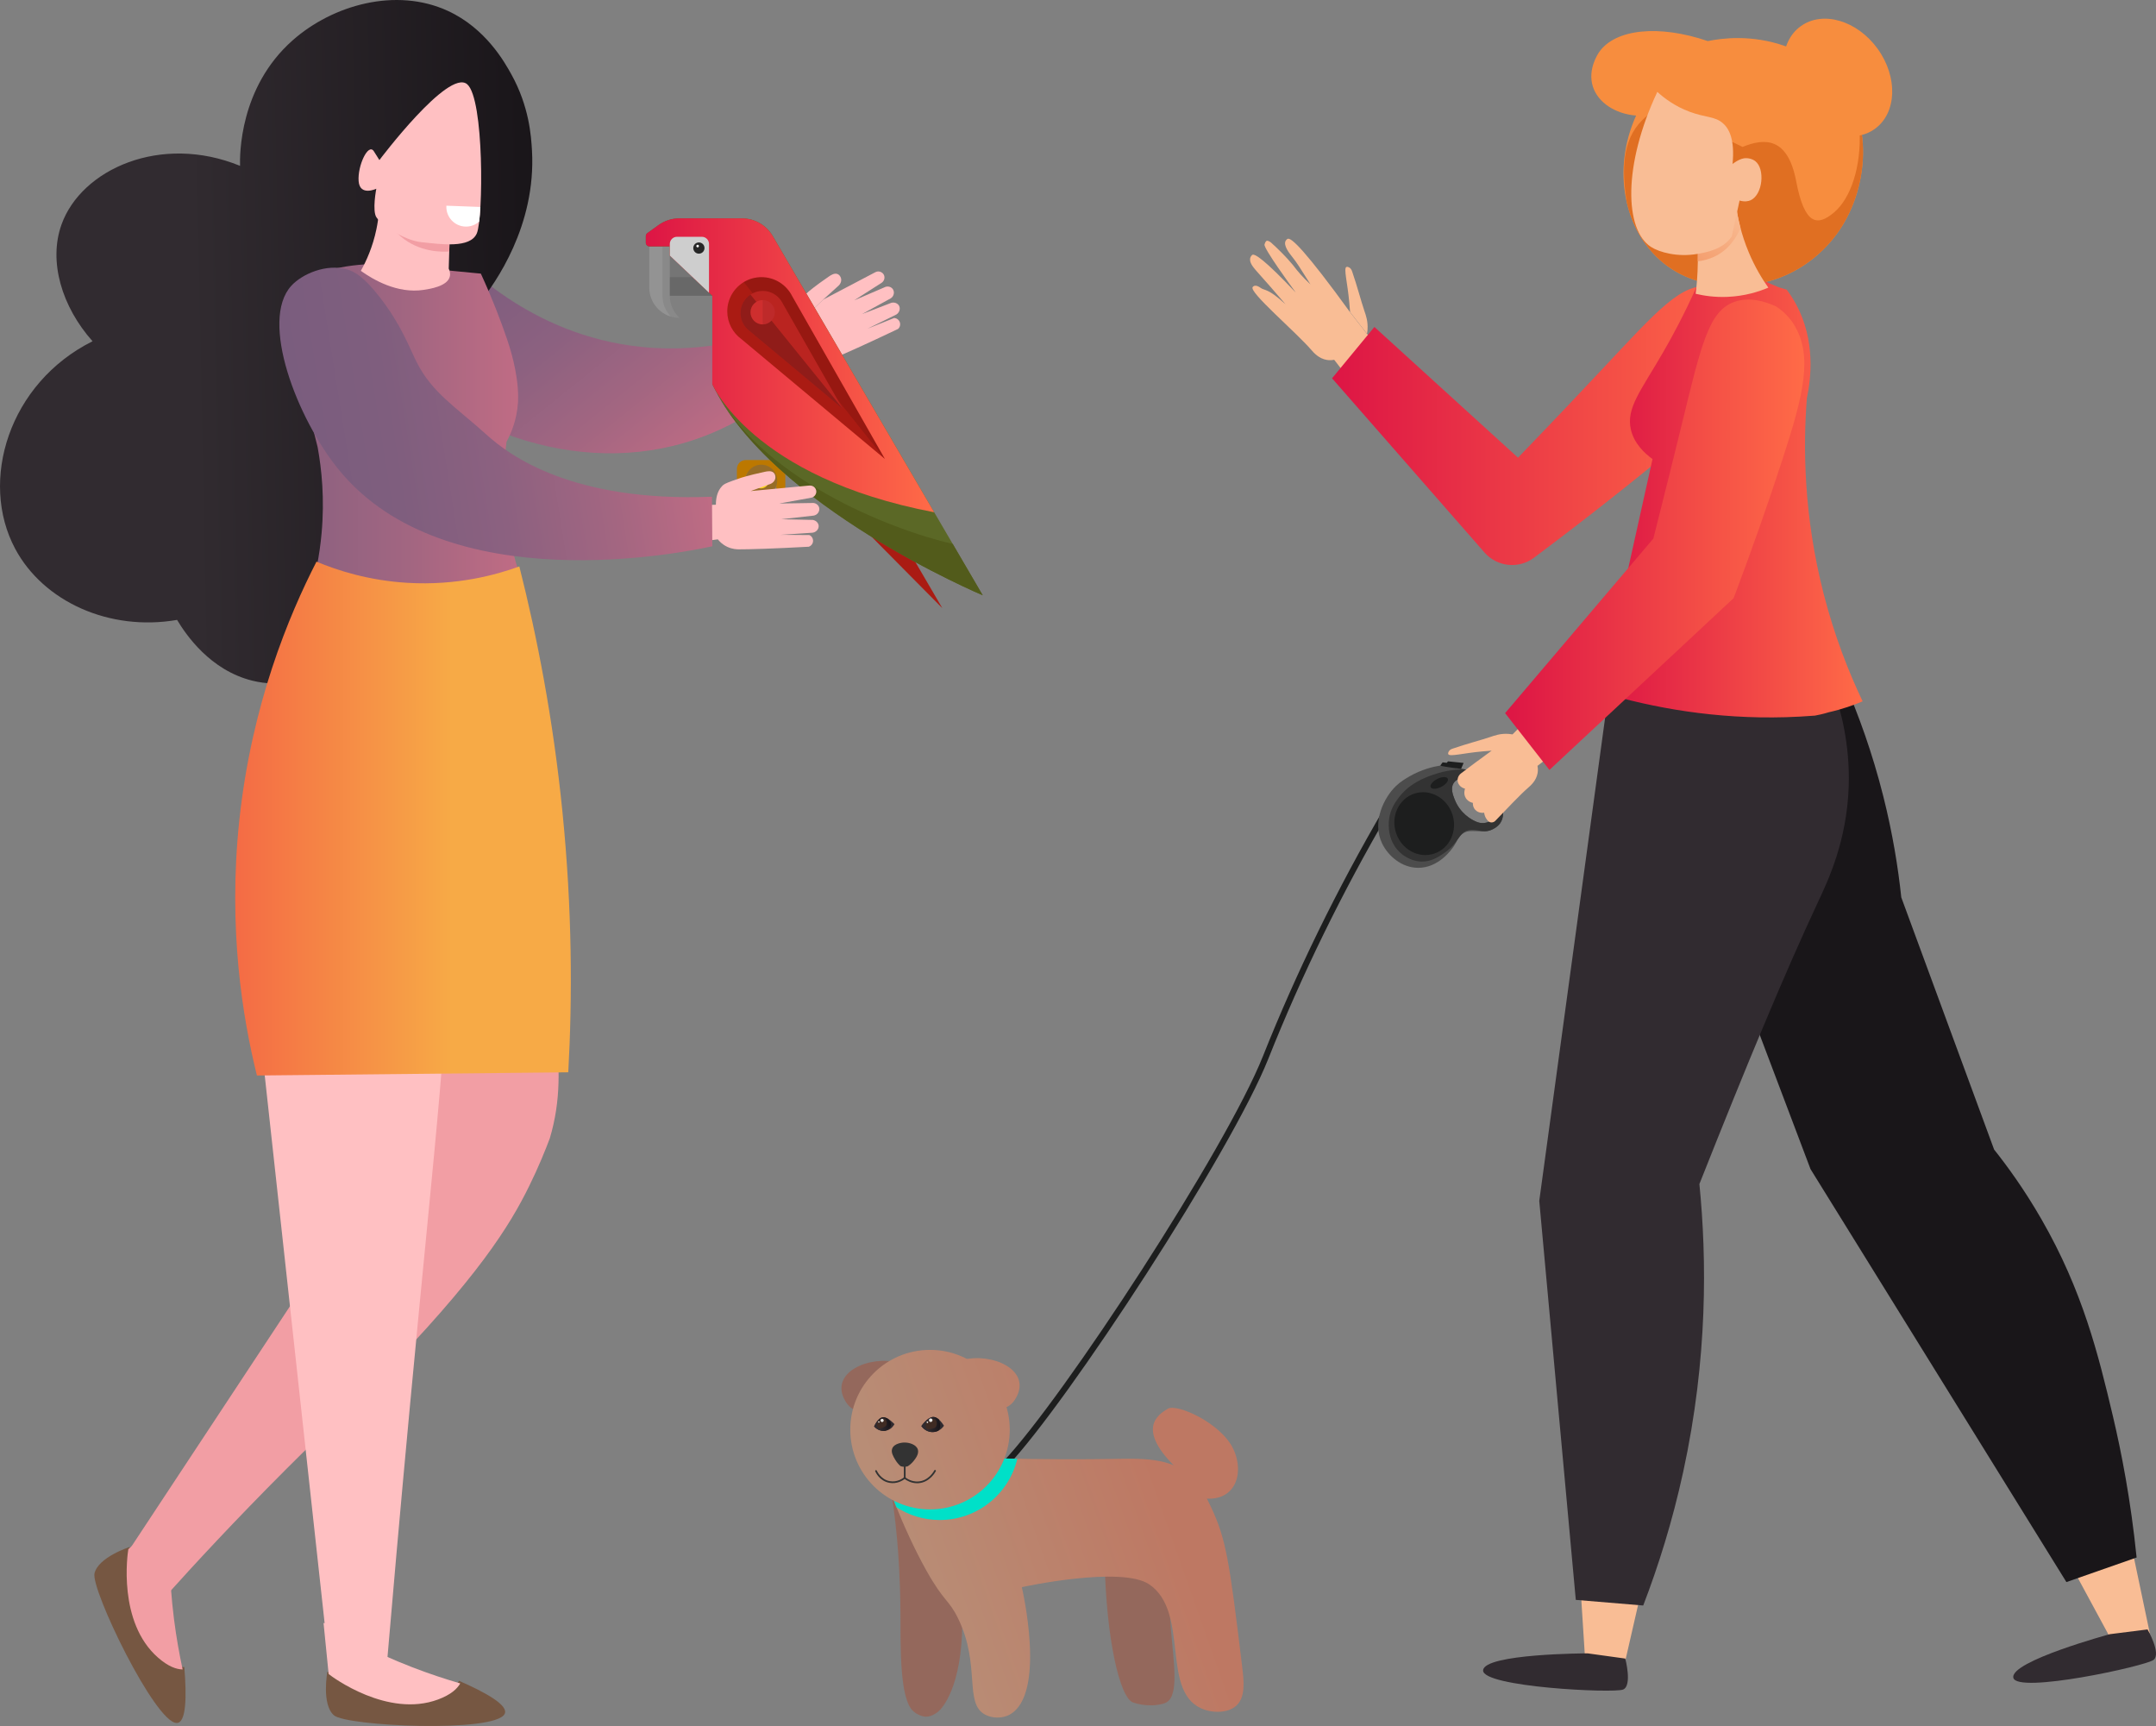 <?xml version="1.0" encoding="utf-8"?>
<!-- Generator: Adobe Illustrator 25.4.1, SVG Export Plug-In . SVG Version: 6.00 Build 0)  -->
<svg version="1.1" id="Layer_2" xmlns="http://www.w3.org/2000/svg" xmlns:xlink="http://www.w3.org/1999/xlink" x="0px" y="0px"
	 viewBox="0 0 652.7 522.42" style="enable-background:new 0 0 652.7 522.42;" xml:space="preserve">
<rect x="0" y="0" width="652.7" height="522.42" fill="#808080" stroke="none"/>
<style type="text/css">
	.st0{fill:#FFC0C2;}
	.st1{fill:url(#SVGID_1_);}
	.st2{fill:#BC7800;}
	.st3{fill:#966C27;}
	.st4{fill:#FFD41F;}
	.st5{fill:#AA1B13;}
	.st6{fill:#757575;}
	.st7{opacity:0.11;}
	.st8{fill:#939393;}
	.st9{opacity:0.07;}
	.st10{fill:#5B6826;}
	.st11{fill:url(#SVGID_00000075861679019136984190000001542460922683760270_);}
	.st12{fill:#525B1B;}
	.st13{fill:#CECECE;}
	.st14{fill:#BA2420;}
	.st15{fill:#262626;}
	.st16{fill:#FFFFFF;}
	.st17{opacity:0.23;}
	.st18{fill:#CE2E2E;}
	.st19{opacity:0.08;}
	.st20{fill:#F9BD95;}
	.st21{fill:#312B30;}
	.st22{fill:#191619;}
	.st23{fill:#F78D3E;}
	.st24{fill:#E06F22;}
	.st25{fill:url(#SVGID_00000090270687385473335770000016675674653023373503_);}
	.st26{fill:url(#SVGID_00000103225685359353500330000007748885650622288271_);}
	.st27{fill:url(#SVGID_00000018227780183699096240000007104438395481473154_);}
	.st28{fill:url(#SVGID_00000052810719380928109410000007477576703870044058_);}
	.st29{fill:url(#SVGID_00000167362620059517619410000004871359100795747499_);}
	.st30{fill:#1D1E1E;}
	.st31{fill:#4C4C4C;}
	.st32{fill:#333333;}
	.st33{fill:#94685C;}
	.st34{fill:url(#SVGID_00000119828563798213011230000007801038914479286710_);}
	.st35{fill:url(#SVGID_00000170257254946882754740000017086651690083240850_);}
	.st36{fill:#00E0C8;}
	.st37{fill:url(#SVGID_00000012464848203718533350000004320674724157439656_);}
	.st38{fill:url(#SVGID_00000182486582315520118780000003596228991328822146_);}
	.st39{fill:url(#SVGID_00000016759479792716147430000014410615947691208859_);}
	.st40{fill:url(#SVGID_00000041277770045795088920000016689565305547595165_);}
	.st41{fill:#3F2B23;}
	.st42{fill:#E8E8E6;}
	.st43{fill:url(#SVGID_00000094610585091267690950000013976304909900999601_);}
	.st44{fill:url(#SVGID_00000072988793693021686400000004982391025118877105_);}
	.st45{fill:url(#SVGID_00000116931524291005186990000002336810293212793511_);}
	.st46{fill:url(#SVGID_00000181788845436646959970000005008773345633279665_);}
	.st47{fill:url(#SVGID_00000083061841306649243760000007995353731113099444_);}
	.st48{fill:#F29EA4;}
	.st49{fill:#765742;}
	.st50{fill:url(#SVGID_00000029764587007125970040000016702742588145280154_);}
	.st51{fill:url(#SVGID_00000046316188879005462210000004516388361389886611_);}
</style>
<g>
	<path class="st0" d="M272.41,97.55c-0.25-0.74-0.94-1.26-1.72-1.3c-2.7,1.08-5.39,2.16-8.09,3.25c2.8-1.37,5.6-2.75,8.4-4.12
		c1.2-0.48,1.68-1.84,1.2-2.79c-0.39-0.76-1.37-1.19-2.35-0.94c-2.95,1.14-5.91,2.27-8.87,3.41c2.87-1.57,5.74-3.14,8.61-4.72
		c1.05-0.61,1.31-1.97,0.69-2.84c-0.55-0.77-1.68-1.02-2.6-0.5c-3.03,1.3-6.06,2.61-9.09,3.91c2.79-1.78,5.57-3.56,8.36-5.35
		c0.79-0.57,1.03-1.62,0.6-2.43c-0.48-0.88-1.65-1.24-2.59-0.72c-5.25,2.76-10.51,5.52-15.76,8.28l-8.16,7.83
		c-1.83,0.83-3.67,1.66-5.5,2.48c1.97,3.11,3.95,6.23,5.92,9.34c1.47-0.84,2.86-1.64,4.11-2.36c0.61,0.34,1.83,0.93,3.49,1.01
		c1.67,0.08,2.96-0.41,3.59-0.67c2.59-1.04,9.72-4.23,19.21-8.75C272.43,99.09,272.65,98.28,272.41,97.55z"/>
	
		<linearGradient id="SVGID_1_" gradientUnits="userSpaceOnUse" x1="-5684.827" y1="-2534.174" x2="-5578.658" y2="-2534.174" gradientTransform="matrix(-0.627 -0.779 -0.779 0.627 -5331.844 -2696.138)">
		<stop  offset="0" style="stop-color:#C06C84"/>
		<stop  offset="0.259" style="stop-color:#A36681"/>
		<stop  offset="0.524" style="stop-color:#8C6180"/>
		<stop  offset="0.776" style="stop-color:#7F5E7E"/>
		<stop  offset="1" style="stop-color:#7A5D7E"/>
	</linearGradient>
	<path class="st1" d="M123.86,85.24c0.71-0.96,2-2.43,4.07-3.55c1.13-0.62,2.2-0.96,3.05-1.16c-2.07-0.68-7.29-2.54-7.12-4.22
		c0.22-2.16,9.25-2.78,10.64-2.86c5.14,5.87,25.82,28.08,59.74,31.56c20.08,2.06,36.07-3.34,44.33-6.85
		c2.49,3.79,4.99,7.58,7.48,11.37c-7.86,8.34-21.91,20.46-42.27,25.42c-35.86,8.74-76.2-8.41-103.43-43.2
		C108.18,89.58,116.02,87.41,123.86,85.24z"/>
	<path class="st0" d="M253.9,86.44c0.66-0.65,0.93-1.55,0.67-2.33c-0.16-0.49-0.53-0.99-1.06-1.18c-0.92-0.35-1.96,0.34-2.62,0.79
		c-4.3,2.95-6.15,4.58-6.15,4.58c-2.78,2.45-3.56,3.19-3.93,3.88c-0.12,0.22-0.18,0.4-0.2,0.46c-0.8,2.05-0.26,4.25,0.42,5.89
		l8.16-7.83C250.76,89.28,252.33,87.86,253.9,86.44z"/>
	<g>
		<path class="st2" d="M234.99,139.25h-9.23l0,0c-1.48,0-2.67,1.2-2.67,2.67V142v2.76c0,0.72,0.54,1.37,1.26,1.41
			c0.77,0.04,1.41-0.57,1.41-1.33v0c0-1.57,1.27-2.84,2.84-2.84h3.56c1.57,0,2.84,1.27,2.84,2.84v2.58c0,0.74,0.56,1.41,1.3,1.44
			c0.79,0.04,1.44-0.59,1.44-1.37V142v-2.76H234.99z"/>
		
			<ellipse transform="matrix(0.924 -0.383 0.383 0.924 -38.154 99.249)" class="st3" cx="230.4" cy="145.53" rx="4.82" ry="4.82"/>
		<path class="st4" d="M232.7,145.53c0,1.27-1.03,2.3-2.3,2.3c-1.27,0-2.3-1.03-2.3-2.3c0-1.27,1.03-2.3,2.3-2.3
			C231.67,143.23,232.7,144.26,232.7,145.53z"/>
		<g>
			<polygon class="st5" points="264.7,148.87 285.28,184.08 254.14,152.64 			"/>
			<rect x="201.14" y="77.36" class="st6" width="14.5" height="12.17"/>
			
				<rect x="200.84" y="83.89" transform="matrix(-1 -1.224647e-16 1.224647e-16 -1 416.484 173.412)" class="st7" width="14.8" height="5.63"/>
			<path class="st8" d="M196.56,74.58v12.47c0,5.06,4.1,9.16,9.15,9.16c-1.81-1.67-2.94-4.07-2.94-6.72V74.58H196.56z"/>
			<path class="st9" d="M200.55,74.58v14.91c0,2.46,0.97,4.7,2.55,6.34c0.83,0.25,1.71,0.39,2.62,0.39
				c-1.81-1.67-2.94-4.07-2.94-6.73V74.58H200.55z"/>
			<path class="st10" d="M195.51,71.47v1.99c0,0.62,0.5,1.12,1.12,1.12h6.15v2.78l11.86,11.22l1,0.95v26.76
				c17.58,36.85,81.87,63.89,81.87,63.89l-15.97-27.31l-47.59-81.41c-1.94-3.32-5.5-5.37-9.35-5.37h-18.91
				c-2.27,0-4.48,0.71-6.33,2.04l-3.38,2.43C195.69,70.77,195.51,71.11,195.51,71.47z"/>
			
				<linearGradient id="SVGID_00000122687763119826772070000006705310047091919293_" gradientUnits="userSpaceOnUse" x1="195.512" y1="110.566" x2="282.815" y2="110.566">
				<stop  offset="0" style="stop-color:#DD1545"/>
				<stop  offset="1" style="stop-color:#FF6B47"/>
			</linearGradient>
			<path style="fill:url(#SVGID_00000122687763119826772070000006705310047091919293_);" d="M195.51,71.47v1.99
				c0,0.62,0.5,1.12,1.12,1.12h6.15v2.78l11.86,11.22l1,0.95v26.76c0,0,11.94,28.27,67.17,38.76l-48.87-83.59
				c-1.94-3.32-5.5-5.37-9.35-5.37h-18.91c-2.27,0-4.48,0.71-6.33,2.04l-3.38,2.43C195.69,70.77,195.51,71.11,195.51,71.47z"/>
			<path class="st12" d="M215.64,116.29L215.64,116.29c17.58,36.85,81.87,63.89,81.87,63.89l-9.08-15.54
				C269.71,160.35,229.12,144.55,215.64,116.29z"/>
			<path class="st13" d="M202.78,73.84v3.52l11.86,11.22V73.84c0-1.2-0.97-2.17-2.17-2.17h-7.53
				C203.75,71.67,202.78,72.64,202.78,73.84z"/>
			<path class="st5" d="M220.17,94.25c0,3.45,1.69,6.5,4.28,8.39l43.44,36.28l-28.07-49.27c-1.7-3.41-5.22-5.76-9.29-5.76
				c-1.97,0-3.81,0.55-5.38,1.5C222.17,87.21,220.17,90.5,220.17,94.25z"/>
			<path class="st7" d="M225.16,85.39l42.73,53.53l-28.07-49.27c-1.7-3.41-5.22-5.76-9.29-5.76
				C228.57,83.89,226.72,84.44,225.16,85.39z"/>
			<path class="st14" d="M224.19,94.76c0,2.23,1.09,4.21,2.77,5.43l28.13,23.49l-18.17-31.9c-1.1-2.21-3.38-3.73-6.01-3.73
				c-1.37,0-2.64,0.41-3.71,1.12C225.39,90.37,224.19,92.43,224.19,94.76z"/>
			<path class="st15" d="M209.88,75.08c0,0.94,0.76,1.7,1.7,1.7c0.94,0,1.7-0.76,1.7-1.7c0-0.94-0.76-1.7-1.7-1.7
				C210.64,73.37,209.88,74.14,209.88,75.08z"/>
			<path class="st16" d="M210.81,74.48c0,0.22,0.18,0.39,0.39,0.39c0.22,0,0.39-0.18,0.39-0.39c0-0.22-0.18-0.39-0.39-0.39
				C210.99,74.09,210.81,74.26,210.81,74.48z"/>
			<path class="st17" d="M224.19,94.76c0,2.23,1.09,4.21,2.77,5.43l28.13,23.49L227.2,89.17C225.39,90.37,224.19,92.43,224.19,94.76
				z"/>
			<path class="st18" d="M227.2,94.52c0,2.03,1.65,3.68,3.68,3.68c2.03,0,3.68-1.65,3.68-3.68c0-2.03-1.65-3.68-3.68-3.68
				C228.85,90.84,227.2,92.48,227.2,94.52z"/>
			<path class="st19" d="M230.88,90.84v7.36c2.03,0,3.68-1.65,3.68-3.68C234.56,92.48,232.91,90.84,230.88,90.84z"/>
		</g>
	</g>
	<g>
		<path class="st20" d="M538.65,223.73c10.06,47.54,20.12,95.08,30.18,142.62c23.84,44.06,47.69,88.12,71.53,132.18
			c3.48-1.42,6.96-2.84,10.45-4.25c-6.29-29.72-10.42-49.66-12.95-62.03c-4.6-22.39-7.4-36.54-17.57-52.78
			c-5.65-9.02-11.64-15.59-15.9-19.79c-12.67-31.31-25.34-62.62-38.01-93.93C557.13,251.75,547.89,237.74,538.65,223.73z"/>
		<path class="st21" d="M650.14,493.19l-11.43,1.44c0,0-30.24,8.2-29.2,13.18c1.04,4.97,40.05-3.51,42.45-5.4
			C654.37,500.52,650.14,493.19,650.14,493.19z"/>
		<path class="st20" d="M502.89,213.11c-10.79,47.38-21.58,94.76-32.38,142.14c3.18,50,6.36,99.99,9.55,149.99
			c3.76,0.17,7.51,0.34,11.27,0.52c6.74-29.62,11.36-49.45,14.24-61.75c5.21-22.26,8.6-36.28,6.17-55.28
			c-1.35-10.55-4.03-19.03-6.14-24.64c9.66-31.19,19.33-62.37,28.99-93.56C524.02,251.39,513.45,232.25,502.89,213.11z"/>
		<path class="st21" d="M492.03,502.01l-11.42-1.58c0,0-31.33,0.07-31.62,5.14c-0.29,5.07,39.59,7.01,42.4,5.81
			C494.2,510.19,492.03,502.01,492.03,502.01z"/>
		<path class="st22" d="M646.83,471.42c-7.08,2.48-14.17,4.96-21.25,7.44c-25.82-41.67-51.65-83.33-77.47-125
			c-16.19-42.8-32.39-85.61-48.58-128.41c19.62-6.28,39.25-12.55,58.87-18.83c4.17,9.56,8.39,21.08,11.74,34.39
			c2.82,11.2,4.49,21.53,5.45,30.61c9.37,25.44,18.73,50.88,28.1,76.32c3.81,4.79,9.01,11.86,14.26,20.97
			c12.57,21.79,17.3,41.13,21.7,59.72C642.2,439.43,645.06,453.95,646.83,471.42z"/>
		<path class="st21" d="M488.95,195.08c-7.65,56.13-15.31,112.27-22.96,168.4l11.06,120.77l20.41,1.7
			c4.53-11.79,8.82-25.33,12.12-40.5c7.44-34.25,7.14-64.43,4.89-87.07c14.42-36.37,26.02-64.25,35.97-85.5
			c2.93-6.25,8.67-18.26,9.23-34.81c0.43-12.95-2.49-23.63-5.03-30.61c-11.4-2.14-22.8-4.29-34.21-6.43
			C509.93,199.05,499.44,197.07,488.95,195.08z"/>
		<path class="st23" d="M556.93,24.58c-5.54-6.76-13.02-9.4-16.48-10.62c-10.22-3.61-19.2-2.39-23.44-1.53
			c-14.77-5.04-27.99-3.69-32.89,3.33c-0.35,0.51-3.57,5.28-1.89,10.48c1.55,4.77,6.68,8.22,13.08,8.74
			c-7.45,16.52-3.63,34.98,8.29,44.64c13.53,10.96,31.42,5.67,33.14,5.13c11.89-3.72,18.24-12.29,20.13-15.09
			C565.84,56.42,566.89,36.73,556.93,24.58z"/>
		<path class="st24" d="M562.96,39.6c0.52,10.74-2.6,20.33-7.67,24.65c-5.08,4.32-8.99,3.96-11.53-9.44
			c-2.55-13.4-9.61-13.05-16.22-10.34c-8.26-4.03-16.52-8.06-24.78-12.08c-1.58,0.79-3.64,2.04-5.62,4.01
			c-6.14,6.12-6.13,15.14-4.69,24.67c1.67,7.4,5.5,13.96,11.16,18.55c13.53,10.96,31.42,5.67,33.14,5.13
			c11.89-3.72,18.24-12.29,20.13-15.09c6.18-9.14,8.6-21.34,6.24-32.02C562.97,37.98,562.91,38.61,562.96,39.6z"/>
		
			<ellipse transform="matrix(0.81 -0.586 0.586 0.81 91.862 330.608)" class="st23" cx="556.52" cy="23.43" rx="14.87" ry="19.17"/>
		<path class="st20" d="M379.22,86.91c0.19-0.26,0.46-0.37,0.46-0.37c0.17-0.07,0.77-0.26,1.97,0.6c1.23,0.88,2.17,0.02,7.53,4.96
			c-7.08-8.32-9.02-10.12-10.03-11.62c-0.87-1.3-0.74-2.09-0.65-2.41c0.14-0.49,0.47-0.83,0.58-0.91c0.73-0.53,3.76,1.44,13.2,11.4
			c-1.35-1.85-9.77-13.4-9.47-14.55c0.28-1.07,0.7-1.13,0.7-1.13l0,0c0.59-0.08,1.28,0.54,1.28,0.54c4.65,4.19,6.92,7.18,6.92,7.18
			c1.05,1.39,2.68,3.34,5.03,5.49c-3.9-6.09-3.67-5.96-5.73-8.59c-0.67-0.86-2.55-3.19-1.8-4.6c0,0,0.21-0.39,0.58-0.6
			c1.06-0.59,5.5,3.7,18.91,22.18l5.12,6.56c1.42,1.41,2.84,2.81,4.26,4.22c-3.62,2.64-7.24,5.28-10.86,7.91
			c-1.1-1.42-2.21-2.84-3.31-4.27c-0.51,0.1-1.28,0.2-2.19,0.05c-2.47-0.39-4.04-2.25-4.63-2.92
			C392.17,100.34,378.11,88.47,379.22,86.91z"/>
		<path class="st20" d="M408.48,91.62c-0.55-6.22-1.79-10.44-0.85-10.83c0.28-0.11,0.71,0.11,0.79,0.15
			c0.59,0.3,0.82,0.94,0.92,1.22c1.56,4.53,2.72,9.04,3.69,11.88c0.43,1.27,1.15,3.17,0.97,5.73c-0.04,0.54-0.11,0.97-0.16,1.25
			l-5.12-6.56C408.66,93.8,408.58,92.82,408.48,91.62z"/>
		
			<linearGradient id="SVGID_00000020373199266413753480000006517418237106734229_" gradientUnits="userSpaceOnUse" x1="403.248" y1="128.835" x2="530.061" y2="128.835">
			<stop  offset="0" style="stop-color:#DD1545"/>
			<stop  offset="1" style="stop-color:#FF6B47"/>
		</linearGradient>
		<path style="fill:url(#SVGID_00000020373199266413753480000006517418237106734229_);" d="M459.56,138.53
			c11.06-11.46,19.8-20.72,25.42-26.72c16.97-18.09,24.27-26.42,32.69-25c4.77,0.81,8.19,4.44,10.35,7.42c0,0,1.95,3.29,2.04,7.72
			c0.29,13.22-11.43,23.77-23.03,33.35c-12.22,10.1-26.45,21.41-42.65,33.52c-4.63,3.46-11.15,2.77-14.96-1.58l-46.16-52.74
			l12.82-15.54C430.56,112.14,445.06,125.33,459.56,138.53z"/>
		
			<linearGradient id="SVGID_00000057114411518893416220000003515975537130560954_" gradientUnits="userSpaceOnUse" x1="-4717.255" y1="754.871" x2="-4580.935" y2="754.871" gradientTransform="matrix(-0.998 0.059 0.059 0.998 -4137.677 -285.634)">
			<stop  offset="0.355" style="stop-color:#312B30"/>
			<stop  offset="1" style="stop-color:#191519"/>
		</linearGradient>
		<path style="fill:url(#SVGID_00000057114411518893416220000003515975537130560954_);" d="M534.27,195.44l-0.11-0.43
			c0,0.19,0,0.38,0.01,0.57L534.27,195.44z"/>
		
			<linearGradient id="SVGID_00000097501248819294314820000003895437343836527754_" gradientUnits="userSpaceOnUse" x1="-4717.192" y1="755.315" x2="-4580.978" y2="755.315" gradientTransform="matrix(-0.998 0.059 0.059 0.998 -4137.677 -285.634)">
			<stop  offset="0.355" style="stop-color:#312B30"/>
			<stop  offset="1" style="stop-color:#191519"/>
		</linearGradient>
		<path style="fill:url(#SVGID_00000097501248819294314820000003895437343836527754_);" d="M533.92,195.91
			c0.08-0.01,0.16-0.03,0.25-0.04c0-0.1,0-0.19,0-0.29L533.92,195.91z"/>
		
			<linearGradient id="SVGID_00000135686975857946994680000010609998244172988574_" gradientUnits="userSpaceOnUse" x1="484.596" y1="151.198" x2="563.885" y2="151.198">
			<stop  offset="0" style="stop-color:#DD1545"/>
			<stop  offset="1" style="stop-color:#FF6B47"/>
		</linearGradient>
		<path style="fill:url(#SVGID_00000135686975857946994680000010609998244172988574_);" d="M513.64,86.74
			c2.43,0.8,6.84,1.88,12.26,1.14c3.69-0.5,6.6-1.67,8.56-2.65c1.31,0.56,2.63,1.13,3.94,1.69c0.83,0.25,1.66,0.49,2.49,0.74
			c1.02,1.36,2.01,2.86,2.9,4.52c5.86,10.92,4.48,22.38,3.21,28.38c-1.15,14.85-0.96,35.53,5.06,59.08
			c3.26,12.74,7.55,23.67,11.82,32.64c-2.57,1.09-6.06,2.36-10.3,3.32c0,0-1.67,0.55-4.13,1c-2.88,0.23-5.83,0.39-8.85,0.48
			c-21.13,0.6-40.03-2.76-56.01-7.53c5.23-23.53,10.46-47.06,15.69-70.6c-2.41-1.75-5.56-4.67-6.55-8.93
			c-1.51-6.49,3.02-11.72,9.77-23.42C506.15,102.05,509.8,95.33,513.64,86.74z"/>
		<path class="st20" d="M513.13,66.75c0.94,4.67,0.9,8.55,0.86,12.53c-0.04,3.94-0.35,7.24-0.65,9.64c2.42,0.58,5.68,1.09,9.53,0.94
			c5.41-0.21,9.71-1.63,12.46-2.8c-1.92-2.72-4.07-6.27-5.91-10.66c-2.32-5.53-3.38-10.55-3.89-14.37
			c-0.99-2.39-1.99-4.77-2.98-7.16c-4.79-0.38-9.57-0.76-14.36-1.14C511.17,58.95,512.49,63.59,513.13,66.75z"/>
		
			<linearGradient id="SVGID_00000107586736741366594670000010370526899294451373_" gradientUnits="userSpaceOnUse" x1="3306.304" y1="77.974" x2="3294.822" y2="61.602" gradientTransform="matrix(-1 0 0 1 3818.441 0)">
			<stop  offset="0" style="stop-color:#F49E6E"/>
			<stop  offset="1" style="stop-color:#F9BD95"/>
		</linearGradient>
		<path style="fill:url(#SVGID_00000107586736741366594670000010370526899294451373_);" d="M512.78,65.18l2.16-4.05l9.14-2.58
			c0.48,1.16,0.97,2.32,1.45,3.48c0.27,2.04,0.7,4.42,1.4,7.04c-1.7,3.74-4.66,7.92-10.29,9.49c-0.99,0.28-1.87,0.45-2.65,0.53
			c0.04-3.92,0.07-7.75-0.86-12.35C513.03,66.26,512.91,65.73,512.78,65.18z"/>
		<path class="st20" d="M501.73,27.81c-10.46,22.24-9.91,41.77-1.91,46.93c2.53,1.63,8.02,3.15,14,2.12
			c2.67-0.46,7.84-1.35,10.45-5.32l2.36-10.84c1.66,0.47,2.73,0.18,3.33-0.09c3.71-1.68,4.46-9.52,1.41-11.85
			c-0.84-0.64-2.22-1.05-3.48-0.83c-1.63,0.29-3.39,1.7-3.39,1.7c0.75-7.54-1.11-10.79-2.96-12.37c-2.48-2.12-5.12-1.6-10.07-3.45
			C507.01,32.15,503.78,29.67,501.73,27.81z"/>
		<g>
			<path class="st30" d="M305.01,443.76c18.21-19.25,67.66-94.93,78.94-123.25c10.08-25.32,22.36-50.42,36.49-74.61l-1.48-1.11
				c-14.18,24.28-26.5,49.48-36.62,74.89c-11.22,28.18-60.42,103.46-78.54,122.61L305.01,443.76z"/>
		</g>
		<g>
			<g>
				<path class="st31" d="M442.3,232.57c-2.1-0.28-4.2-0.56-6.3-0.85c-2.26,0.36-5.68,1.19-9.31,3.28c-1,0.58-2.63,1.52-4.08,2.91
					c-3.54,3.4-7.37,10.78-4.2,17.38c1.77,3.67,5.83,7.36,10.92,7.38c6.22,0.02,10.11-5.52,10.79-6.53
					c0.51-0.77,0.86-1.46,1.09-1.97c0,0,1.23-2.46,3.71-2.6c2.48-0.14,5.13,0.41,6.69-0.45c1.56-0.86,4.25-2.03,3.25-7.5
					C453.86,238.15,446.79,233.33,442.3,232.57z M451.9,247.72c-0.84,1.25-2.38,1.36-2.82,1.39c-0.75,0.05-1.37-0.11-1.87-0.29
					c-1.75-0.63-5.23-2.67-6.86-6.92c-0.5-1.31-1.27-3.3-0.32-4.81c0.14-0.23,0.87-1.31,1.97-1.34c0.73-0.02,1.29,0.43,1.53,0.63
					c0.76,0.62,0.84,1.25,1.26,2c0.35,0.63,0.67,0.85,3.31,2.72c0.43,0.3,2.96,2.09,2.99,2.11c0.22,0.19,0.51,0.48,0.75,0.89
					C452.35,244.98,452.71,246.5,451.9,247.72z"/>
			</g>
			<g>
				<path class="st32" d="M443.68,232.9c-4.39-0.07-7.78,0.86-9.83,1.59c-2.5,0.89-7.23,2.57-10.58,7.16
					c-0.88,1.2-2.2,3.06-2.68,5.84c-0.11,0.66-0.89,5.59,2.22,9.45c1.05,1.3,2.19,2.05,2.68,2.34c1.69,1.01,3.32,1.46,4.86,1.49
					c2.89,0.05,5.04-1.33,6.7-2.46c4.96-3.37,4.37-6.32,7.57-7.03c2.6-0.58,4.08,1.13,6.99-0.14c0.51-0.22,1.71-0.76,2.56-1.99
					c0.75-1.08,1.19-2.75,0.68-5.51C453.96,238.69,448.11,234.28,443.68,232.9z M451.9,247.72c-0.84,1.25-2.38,1.36-2.82,1.39
					c-0.75,0.05-1.37-0.11-1.87-0.29c-1.75-0.63-5.23-2.67-6.86-6.92c-0.5-1.31-1.27-3.3-0.32-4.81c0.14-0.23,0.87-1.31,1.97-1.34
					c0.73-0.02,1.29,0.43,1.53,0.63c0.76,0.62,0.84,1.25,1.26,2c0.35,0.63,0.67,0.85,3.31,2.72c0.43,0.3,2.96,2.09,2.99,2.11
					c0.22,0.19,0.51,0.48,0.75,0.89C452.35,244.98,452.71,246.5,451.9,247.72z"/>
			</g>
			<g>
				<path class="st30" d="M439.68,246.46c1.67,5.01-0.8,10.35-5.5,11.91c-4.71,1.57-9.87-1.23-11.54-6.24
					c-1.67-5.01,0.8-10.35,5.5-11.91C432.84,238.65,438.01,241.45,439.68,246.46z"/>
			</g>
			<g>
				<path class="st30" d="M436.01,231.72l0.73-0.97l1.23,0.14l0.4-0.45l4.72,0.48l-0.77,1.8
					C442.31,232.73,436.72,232.08,436.01,231.72z"/>
			</g>
			<g>
				<path class="st30" d="M438.29,235.67c0.33,0.66-0.56,1.78-1.98,2.5c-1.43,0.72-2.86,0.77-3.19,0.11
					c-0.33-0.66,0.56-1.78,1.98-2.5C436.53,235.06,437.96,235.01,438.29,235.67z"/>
			</g>
		</g>
		<g>
			<path class="st33" d="M271.93,412.43c-8.62-2.26-20.74,2.87-16.22,11.29c4.52,8.42,13.76-1.44,13.76-1.44L271.93,412.43z"/>
			
				<linearGradient id="SVGID_00000163751827394100247800000003926306769388826003_" gradientUnits="userSpaceOnUse" x1="273.055" y1="470.966" x2="349.264" y2="444.035">
				<stop  offset="0" style="stop-color:#B88D76"/>
				<stop  offset="1" style="stop-color:#BE7863"/>
			</linearGradient>
			<path style="fill:url(#SVGID_00000163751827394100247800000003926306769388826003_);" d="M356.84,444.99
				c-13.45-12.54-6.04-16.92-3.32-18.59c2.72-1.66,16.02,4.23,19.8,12.09c3.78,7.86,0.3,17.38-11.03,14.66
				C350.95,450.43,356.84,444.99,356.84,444.99z"/>
			<path class="st33" d="M269.72,450.83c0.54,3.42,1.27,8.62,1.85,14.99c0.37,4.08,0.97,11.97,1.03,22.58
				c0.06,9.78-0.32,25.87,3.9,29.56c1.83,1.6,3.7,1.64,3.7,1.64c1.81,0.04,3.18-1.04,3.7-1.44c2.37-1.86,7.96-10.09,7.39-30.39
				c-0.12-4.35-0.56-10.59-2.05-18.07C282.72,463.42,276.22,457.12,269.72,450.83z"/>
			<path class="st33" d="M334.39,471.77c0.47,24.56,4.67,42.15,8.62,43.53c3.32,1.16,6.57,0.82,6.57,0.82
				c0.69-0.07,2.44-0.25,3.49-0.82c3.92-2.13,2.25-12.02,1.44-21.76c-0.43-5.22-0.82-12.79-0.41-22.17
				C347.53,471.5,340.96,471.63,334.39,471.77z"/>
			
				<linearGradient id="SVGID_00000100353222047639816220000009292029107525515408_" gradientUnits="userSpaceOnUse" x1="282.748" y1="498.396" x2="358.957" y2="471.465">
				<stop  offset="0" style="stop-color:#B88D76"/>
				<stop  offset="1" style="stop-color:#BE7863"/>
			</linearGradient>
			<path style="fill:url(#SVGID_00000100353222047639816220000009292029107525515408_);" d="M269.92,452.47
				c0.73,1.91,1.76,4.53,3.08,7.6c0.9,2.1,3.78,8.73,7.39,15.19c5.48,9.8,6.79,8.73,9.65,14.58c6.95,14.21,1.69,25.69,8.21,29.15
				c2.13,1.13,5.16,1.22,7.39,0c11.34-6.21,3.7-38.6,3.7-38.6l0,0c0,0,30.18-6.57,38.6-0.82c12.11,8.27,3.63,31.63,15.4,37.37
				c3.4,1.66,8.27,1.69,10.88-0.62c2.88-2.55,2.37-7.37,1.85-11.7c-3.93-32.67-4.93-38.83-9.44-48.45
				c-2.86-6.09-4.56-8.12-6.36-9.65c-6.31-5.37-14.28-5.07-23.61-4.93c-8.04,0.13-20.16,0.19-36.13-0.21
				C290.32,445.08,280.12,448.77,269.92,452.47z"/>
			<path class="st36" d="M307.98,441.54c-2.39-0.04-4.88-0.09-7.47-0.16c-10.2,3.7-20.39,7.39-30.59,11.09
				c0.4,1.05,0.89,2.3,1.46,3.73c3.78,2.45,8.28,3.87,13.11,3.87C295.9,460.07,305.45,452.17,307.98,441.54z"/>
			
				<linearGradient id="SVGID_00000173881906976392289760000002284286594989990821_" gradientUnits="userSpaceOnUse" x1="261.982" y1="439.633" x2="338.191" y2="412.702">
				<stop  offset="0" style="stop-color:#B88D76"/>
				<stop  offset="1" style="stop-color:#BE7863"/>
			</linearGradient>
			<circle style="fill:url(#SVGID_00000173881906976392289760000002284286594989990821_);" cx="281.55" cy="432.72" r="24.14"/>
			
				<linearGradient id="SVGID_00000047025105572439001050000006373748075266640539_" gradientUnits="userSpaceOnUse" x1="259.438" y1="432.432" x2="335.646" y2="405.501">
				<stop  offset="0" style="stop-color:#B88D76"/>
				<stop  offset="1" style="stop-color:#BE7863"/>
			</linearGradient>
			<path style="fill:url(#SVGID_00000047025105572439001050000006373748075266640539_);" d="M291.48,411.61
				c8.62-2.26,20.74,2.87,16.22,11.29c-4.52,8.42-13.76-1.44-13.76-1.44L291.48,411.61z"/>
			<g>
				<path class="st32" d="M273.9,447.52c-0.14,0-0.26-0.11-0.26-0.26l-0.01-3.48c0-0.14,0.11-0.26,0.26-0.26h0
					c0.14,0,0.26,0.11,0.26,0.26l0.01,3.48C274.16,447.4,274.04,447.52,273.9,447.52L273.9,447.52z"/>
			</g>
			<g>
				<path class="st32" d="M277.63,448.94c-1.76,0-3.11-0.81-3.75-1.28c-0.6,0.45-2.35,1.58-4.62,1.16c-2.98-0.55-4.17-3.19-4.3-3.49
					c-0.06-0.13,0.01-0.28,0.14-0.34c0.13-0.06,0.28,0.01,0.34,0.14c0.05,0.11,1.16,2.68,3.92,3.18c2.31,0.42,4.03-0.91,4.36-1.18
					l0.16-0.13l0.16,0.13c0.54,0.43,1.99,1.4,3.93,1.28c3.23-0.2,4.8-3.22,4.87-3.35c0.06-0.13,0.22-0.18,0.35-0.11
					c0.13,0.06,0.18,0.22,0.11,0.35c-0.07,0.14-1.77,3.41-5.29,3.63C277.88,448.94,277.75,448.94,277.63,448.94z"/>
			</g>
			<path class="st32" d="M274.83,443.79c-0.24,0.08-0.59,0.17-1.02,0.17c-0.52,0.01-0.94-0.11-1.2-0.21c-0.44-0.39-1.03-1-1.55-1.86
				c-0.62-1.03-1.38-2.29-0.96-3.43c0.62-1.68,3.33-1.84,3.51-1.84c1.56-0.07,3.83,0.59,4.27,2.16c0.37,1.33-0.73,2.72-1.32,3.46
				C275.96,442.99,275.31,443.48,274.83,443.79z"/>
			<g>
				
					<linearGradient id="SVGID_00000114043789111129947140000010073471794777731001_" gradientUnits="userSpaceOnUse" x1="4327.199" y1="-4.525" x2="4333.347" y2="-4.525" gradientTransform="matrix(-0.974 0.225 0.225 0.974 4488.056 -537.139)">
					<stop  offset="0.355" style="stop-color:#312B30"/>
					<stop  offset="1" style="stop-color:#191519"/>
				</linearGradient>
				<path style="fill:url(#SVGID_00000114043789111129947140000010073471794777731001_);" d="M264.63,431.74
					c1.04-2.15,1.98-2.72,2.71-2.76c1.51-0.08,3.44,2.07,3.44,2.07l0,0c-0.1,0.21-0.83,1.58-2.45,1.96
					C266.99,433.32,265.56,432.83,264.63,431.74z"/>
				
					<linearGradient id="SVGID_00000009555144152419483290000009224859565780866223_" gradientUnits="userSpaceOnUse" x1="-1870.275" y1="21.464" x2="-1865.136" y2="21.464" gradientTransform="matrix(0.978 -0.209 0.209 0.978 2088.878 19.231)">
					<stop  offset="0.355" style="stop-color:#312B30"/>
					<stop  offset="1" style="stop-color:#191519"/>
				</linearGradient>
				<path style="fill:url(#SVGID_00000009555144152419483290000009224859565780866223_);" d="M267.34,428.98
					c-0.74,0.04-1.68,0.61-2.71,2.76c0.85,0.99,2.12,1.49,3.35,1.34c0.21-0.1,0.44-0.22,0.66-0.36c1.71-1.05,1.16-2.32,0.1-3.33
					C268.28,429.13,267.79,428.96,267.34,428.98z"/>
				<path class="st41" d="M267.09,429.38c1.27-0.51,1.89,1.89,0.83,2.43c-1.06,0.54-1.84,0.95-2.27,0.11
					S265.44,430.05,267.09,429.38z"/>
				<path class="st42" d="M266.25,430.51c-0.07,0.1-0.2,0.13-0.31,0.07c-0.1-0.07-0.13-0.2-0.07-0.31c0.07-0.1,0.2-0.13,0.31-0.07
					C266.29,430.27,266.32,430.4,266.25,430.51z"/>
				<path class="st42" d="M267.52,429.83c0.06,0.26-0.11,0.52-0.37,0.58c-0.26,0.06-0.52-0.11-0.58-0.37
					c-0.06-0.26,0.11-0.52,0.37-0.58C267.2,429.4,267.46,429.57,267.52,429.83z"/>
			</g>
			<g>
				
					<linearGradient id="SVGID_00000061446660739511393970000012779252912419072425_" gradientUnits="userSpaceOnUse" x1="1039.713" y1="761.141" x2="1045.61" y2="761.141" gradientTransform="matrix(-0.869 -0.495 -0.495 0.869 1565.194 286.297)">
					<stop  offset="0.355" style="stop-color:#312B30"/>
					<stop  offset="1" style="stop-color:#191519"/>
				</linearGradient>
				<path style="fill:url(#SVGID_00000061446660739511393970000012779252912419072425_);" d="M285.78,431.53
					c-1.44-2.21-2.55-2.71-3.36-2.65c-1.67,0.13-3.48,2.75-3.48,2.75l0,0c0.14,0.21,1.13,1.62,2.96,1.81
					C283.41,433.6,284.91,432.86,285.78,431.53z"/>
				
					<linearGradient id="SVGID_00000155830890351774876630000010595111169353593754_" gradientUnits="userSpaceOnUse" x1="-1007.909" y1="431.172" x2="-1002.214" y2="431.172" gradientTransform="matrix(1 0 0 1 1286.845 0)">
					<stop  offset="0.355" style="stop-color:#312B30"/>
					<stop  offset="1" style="stop-color:#191519"/>
				</linearGradient>
				<path style="fill:url(#SVGID_00000155830890351774876630000010595111169353593754_);" d="M282.42,428.88
					c-1.67,0.13-3.48,2.75-3.48,2.75l0,0c0.14,0.21,1.13,1.62,2.96,1.81c0.72,0.07,1.43-0.05,2.08-0.35
					c0.84-0.67,0.83-1.86,0.25-3.46C283.51,429.01,282.91,428.85,282.42,428.88z"/>
				<path class="st41" d="M282.41,429.49c1.48-0.26,1.6,2.47,0.33,2.8c-1.27,0.33-2.2,0.6-2.47-0.4
					C280.01,430.89,280.48,429.82,282.41,429.49z"/>
				<path class="st42" d="M280.98,430.59c-0.06,0.12-0.21,0.17-0.33,0.11c-0.12-0.06-0.17-0.21-0.11-0.33
					c0.06-0.12,0.21-0.17,0.33-0.11C280.99,430.33,281.04,430.47,280.98,430.59z"/>
				<path class="st42" d="M282.27,429.69c0.09,0.28-0.05,0.58-0.33,0.68c-0.28,0.09-0.58-0.05-0.68-0.33
					c-0.09-0.28,0.05-0.58,0.33-0.68C281.87,429.26,282.18,429.41,282.27,429.69z"/>
			</g>
		</g>
		<path class="st20" d="M446.6,245.1c-0.76-0.85-0.72-1.88-0.7-2.09c-0.2-0.04-1.38-0.27-2.11-1.39c-0.86-1.34-0.32-2.77-0.27-2.91
			c-0.18-0.04-1.28-0.29-1.92-1.37c-0.01-0.01-0.01-0.02-0.02-0.04c-0.62-1.07-0.29-2.44,0.69-3.19c2.58-1.97,5.65-4.25,9.31-6.9
			c-0.63,0.05-1.58,0.12-2.73,0.22c-5.99,0.52-10.04,1.72-10.42,0.81c-0.11-0.26,0.1-0.68,0.14-0.76c0.29-0.57,0.91-0.79,1.18-0.88
			c4.36-1.5,8.69-2.61,11.43-3.54c1.22-0.41,3.05-1.11,5.52-0.93c0.52,0.04,0.93,0.1,1.2,0.15c1.35-1.37,2.71-2.73,4.06-4.1
			c2.53,3.48,5.07,6.97,7.6,10.45c-1.37,1.06-2.74,2.12-4.11,3.18c0.1,0.49,0.19,1.24,0.05,2.11c-0.37,2.37-2.17,3.89-2.81,4.45
			c-2.57,2.23-6.46,6.4-10.01,10.08c-0.59,0.61-1.57,0.65-2.17,0.05c0,0-0.01-0.01-0.01-0.01c-0.96-0.99-1.16-2.13-1.2-2.51v0
			C449.21,246.01,447.64,246.26,446.6,245.1z"/>
		
			<linearGradient id="SVGID_00000134940608800236690160000012787944795088377236_" gradientUnits="userSpaceOnUse" x1="455.662" y1="161.858" x2="546.252" y2="161.858">
			<stop  offset="0" style="stop-color:#DD1545"/>
			<stop  offset="1" style="stop-color:#FF6B47"/>
		</linearGradient>
		<path style="fill:url(#SVGID_00000134940608800236690160000012787944795088377236_);" d="M500.53,163.01
			c3.84-15.14,6.73-26.9,8.4-33.71c6.04-24.73,8.27-35.06,16.03-37.9c4.54-1.66,9.31-0.2,12.66,1.33c0,0,3.32,1.9,5.59,5.69
			c5.6,9.34,2.87,20.8-3.51,40.38c-4.25,13.06-9.17,27.19-14.86,42.24c-18.59,17.33-37.18,34.67-55.77,52
			c-4.47-5.73-8.95-11.46-13.42-17.19C470.62,198.24,485.57,180.63,500.53,163.01z"/>
	</g>
	
		<linearGradient id="SVGID_00000166634126756281839890000017012592108331354497_" gradientUnits="userSpaceOnUse" x1="-6372.839" y1="150.374" x2="-6209.787" y2="150.374" gradientTransform="matrix(-1 0.02 0.02 1 -6212.319 76.817)">
		<stop  offset="0" style="stop-color:#191519"/>
		<stop  offset="0.645" style="stop-color:#312B30"/>
	</linearGradient>
	<path style="fill:url(#SVGID_00000166634126756281839890000017012592108331354497_);" d="M145.27,91.56
		c4.61-5.83,17.07-23.18,15.78-45.99c-0.25-4.42-0.85-13.35-6.25-23.08c-2-3.61-7.72-13.91-19.23-19.2
		c-15.69-7.22-34.87-1.79-46.96,8.9C72.4,26.5,72.59,47.03,72.67,50.2c-23.94-9.81-48.02,0.98-54.04,17.74
		c-4.03,11.22,0.11,24.94,9.39,35.35C2.68,115.93-6.39,145.57,4.6,166.11c8.54,15.96,28.48,25.07,49.01,21.52
		c2.59,4.33,9.94,15.25,22.84,18.41c16.83,4.11,31.52-7.83,38.89-13.81C151.86,162.54,146.32,101.69,145.27,91.56z"/>
	
		<linearGradient id="SVGID_00000080898756071932447730000016175626167268828588_" gradientUnits="userSpaceOnUse" x1="-6638.851" y1="131.624" x2="-6513.907" y2="131.624" gradientTransform="matrix(-1 0 0 1 -6481.629 0)">
		<stop  offset="0" style="stop-color:#C06C84"/>
		<stop  offset="0.259" style="stop-color:#A36681"/>
		<stop  offset="0.524" style="stop-color:#8C6180"/>
		<stop  offset="0.776" style="stop-color:#7F5E7E"/>
		<stop  offset="1" style="stop-color:#7A5D7E"/>
	</linearGradient>
	<path style="fill:url(#SVGID_00000080898756071932447730000016175626167268828588_);" d="M103.06,80.96
		c4.97-0.96,9.39-1.13,12.92-1c9.86,0.95,19.72,1.91,29.59,2.86c3.53,7.67,6.07,14.38,7.89,19.72c0.76,2.22,3.36,10.01,3.4,17.48
		c0,0.92-0.03,1.57-0.04,1.8c-0.35,5.23-2.06,9.3-3.48,11.91c-0.84,6.61-1.23,15.34,0.35,25.37c0.87,5.5,2.16,10.36,3.54,14.5
		c-6.12,3.34-17.38,8.44-32.37,9.53c-13.55,0.98-24.43-1.72-30.84-3.85c1.42-4.96,2.72-10.99,3.34-17.9
		c0.94-10.43,0.02-19.37-1.21-26.09c-1.55-6.14-3.1-12.27-4.65-18.41c0.54-4.44,1.03-8.99,1.46-13.65
		c0.63-6.82,1.1-13.44,1.42-19.86C96.84,82.47,99.75,81.6,103.06,80.96z"/>
	<path class="st0" d="M136.23,68.39c-0.13,4.3-0.25,8.6-0.38,12.91c0.3,0.66,0.55,1.55,0.31,2.46c-0.78,2.92-6.01,3.69-7.97,3.99
		c-7.96,1.18-15.25-3.13-18.95-5.77c1.63-2.92,3.6-7.2,4.73-12.67c1.45-7.01,0.89-12.94,0.24-16.65c3.95-2.51,7.9-5.03,11.85-7.54
		C129.45,52.87,132.84,60.63,136.23,68.39z"/>
	<path class="st48" d="M136.23,68.39c-0.49-1.12-0.98-2.23-1.46-3.35c-5.64-2.41-11.29-4.82-16.93-7.24l0,0
		c-0.48,0.95-0.95,1.93-1.41,2.96c-0.37,1.14-0.53,2.17-0.6,2.96c0.71,1.87,2.25,5.07,5.45,7.82c5.61,4.8,12.3,4.76,14.72,4.58
		C136.08,73.54,136.16,70.96,136.23,68.39z"/>
	<path class="st0" d="M141.41,25.48c5.2,4.33,4.92,40.45,2.95,45.13c-1.97,4.68-10.99,3.27-16.66,2.71
		c-5.68-0.56-12.38-5.53-13.73-7.52c-1.35-1.99-0.05-8.67-0.05-8.67s-4.99,2.37-5.35-2.3c-0.36-4.67,2.93-11.69,4.61-9.04
		c1.68,2.66,1.68,2.66,1.68,2.66S135.7,20.73,141.41,25.48z"/>
	<path class="st48" d="M111.79,358.99c-8.7-54.17-17.4-108.34-26.1-162.52c22.57-2.35,45.13-4.71,67.7-7.06
		c-0.37,40.72,4.84,70.98,10.15,92.08c3.01,11.92,4.28,22.13,4.86,29.7c0.9,11.84,1.55,21.6-1.96,33.37
		c-1.3,3.46-3.34,8.55-6.26,14.48c-5.8,11.79-15.37,27.54-45.94,58.75c-12.41,12.67-12.23,11.5-27.55,26.83
		c-15.77,15.78-28.08,29.13-35.99,37.93c-3.95-4.35-7.89-8.7-11.84-13.05C63.16,432.66,87.48,395.82,111.79,358.99z"/>
	<path class="st0" d="M91.93,203.45c0.91-0.75,14.59-11.72,14.59-11.72l0,0c6.59-4,15.07-7.76,25.93-10.34
		c3.48,35.77,4.01,64.91,3.9,84.43c-0.26,45.15-4.21,73.96-12.2,159.23c-3.16,33.72-5.53,61.09-6.99,78.21
		c-5.8,0.54-11.6,1.07-17.4,1.61c-8.06-73.73-16.13-147.46-24.19-221.19C77.23,226.23,85.27,208.89,91.93,203.45z"/>
	<path class="st49" d="M48.34,501.03c-7.68-6.69-9.07-32.8-9.07-32.8s-9.53,3.07-10.66,8c-1.12,4.93,18.4,45.34,24.9,45.28
		c2.89-0.03,3.03-8.04,2.29-16.92C53.96,504.58,51.48,503.76,48.34,501.03z"/>
	<path class="st49" d="M132.28,513.61c-9.54,3.58-33.17-7.61-33.17-7.61s-1.83,9.85,1.98,13.18c3.8,3.33,48.64,5.36,51.67-0.39
		c1.35-2.56-5.63-6.48-13.8-10.05C138.06,510.35,136.17,512.15,132.28,513.61z"/>
	
		<linearGradient id="SVGID_00000078028726128331290340000007403201193454836097_" gradientUnits="userSpaceOnUse" x1="262.351" y1="247.766" x2="363.948" y2="247.766" gradientTransform="matrix(-1 0 0 1 435.168 0)">
		<stop  offset="0.355" style="stop-color:#F7AA46"/>
		<stop  offset="1" style="stop-color:#F46B45"/>
	</linearGradient>
	<path style="fill:url(#SVGID_00000078028726128331290340000007403201193454836097_);" d="M157.22,171.45
		c-6.95,2.53-18.89,5.85-33.86,4.96c-11.88-0.71-21.35-3.81-27.55-6.41c-8.33,16.25-19.61,43.14-23.35,78.19
		c-3.51,32.94,1.03,60.06,5.32,77.34c31.42-0.32,62.84-0.64,94.26-0.97c1.25-22.67,1.2-49.25-1.76-78.76
		C167.47,217.66,162.6,192.69,157.22,171.45z"/>
	<path class="st16" d="M135.14,62.26l10.3,0.38c-0.1,1.67-0.22,3.16-0.37,4.41c-1.11,1-2.59,1.59-4.2,1.53
		c-3.29-0.12-5.86-2.89-5.74-6.18C135.12,62.35,135.13,62.31,135.14,62.26z"/>
	<path class="st48" d="M56.98,474.57c-1.74,2.15-3.47,4.3-5.21,6.46c0.22,2.94,0.52,5.99,0.92,9.15c0.69,5.4,1.59,10.45,2.6,15.12
		c-1.85-0.02-4.32-0.84-7.45-3.58c-12.25-10.72-9.24-31.44-8.98-32.83c1.72-1.43,3.51-3,5.31-4.71c2.43-2.31,4.6-4.59,6.53-6.77
		C52.79,463.13,54.88,468.85,56.98,474.57z"/>
	<path class="st0" d="M116.3,501.09c2.69,1.2,5.52,2.39,8.49,3.54c5.08,1.96,9.95,3.57,14.54,4.9c-0.9,1.61-2.79,3.4-6.69,4.86
		c-15.25,5.69-32.06-6.81-33.15-7.7c-0.4-4.04-0.91-9.28-1.54-15.45l19.15,2.85C116.82,496.55,116.55,498.89,116.3,501.09z"/>
	<path class="st0" d="M223.76,166.27c2.79,0.02,10.6-0.21,21.09-0.79c0.73-0.25,1.24-0.91,1.29-1.67c0.05-0.78-0.38-1.52-1.1-1.86
		c-2.9-0.02-5.81-0.05-8.71-0.07c3.11-0.2,6.23-0.41,9.34-0.62c1.3,0.01,2.26-1.07,2.17-2.13c-0.07-0.86-0.82-1.63-1.81-1.76
		c-3.17-0.07-6.33-0.14-9.5-0.21c3.25-0.36,6.5-0.73,9.75-1.09c1.2-0.17,1.96-1.32,1.72-2.37c-0.21-0.92-1.17-1.59-2.22-1.45
		c-3.3,0.05-6.6,0.11-9.9,0.16c3.25-0.59,6.51-1.18,9.76-1.77c0.95-0.22,1.57-1.11,1.48-2.02c-0.11-1-1.06-1.77-2.13-1.65
		c-5.91,0.56-11.82,1.11-17.73,1.67c1.99-0.72,3.98-1.44,5.97-2.16c0.86-0.35,1.45-1.09,1.51-1.9c0.04-0.51-0.12-1.11-0.53-1.5
		c-0.72-0.68-1.94-0.43-2.73-0.26c-5.1,1.09-7.43,1.9-7.43,1.9c-3.5,1.21-4.5,1.6-5.11,2.09c-0.2,0.16-0.32,0.3-0.36,0.35
		c-1.52,1.59-1.86,3.83-1.85,5.61c-2.01,0.07-4.02,0.14-6.03,0.21c0.64,3.63,1.29,7.26,1.93,10.89c1.68-0.22,3.27-0.43,4.69-0.62
		c0.43,0.55,1.34,1.56,2.84,2.26C221.7,166.24,223.08,166.27,223.76,166.27z"/>
	
		<linearGradient id="SVGID_00000108989130049160867230000010425733728242097026_" gradientUnits="userSpaceOnUse" x1="-2342.432" y1="-431.98" x2="-2220.886" y2="-431.98" gradientTransform="matrix(-0.988 0.158 0.158 0.988 -2035.091 911.193)">
		<stop  offset="0" style="stop-color:#C06C84"/>
		<stop  offset="0.259" style="stop-color:#A36681"/>
		<stop  offset="0.524" style="stop-color:#8C6180"/>
		<stop  offset="0.776" style="stop-color:#7F5E7E"/>
		<stop  offset="1" style="stop-color:#7A5D7E"/>
	</linearGradient>
	<path style="fill:url(#SVGID_00000108989130049160867230000010425733728242097026_);" d="M147.28,131.56
		c-9.21-8.34-16.46-12.62-21.16-21.99c-2.32-4.62-4.67-11.3-11.16-19.62c-4.95-6.35-7.73-7.79-9.94-8.42
		c-6.27-1.78-13.56,1.39-16.83,4.97c-9.66,10.59,1.7,40.21,14.46,55.78c32.56,39.72,104.56,24.91,113,23.06
		c-0.04-5-0.07-10-0.11-14.99C173.38,152.02,154.31,137.92,147.28,131.56z"/>
</g>
</svg>
